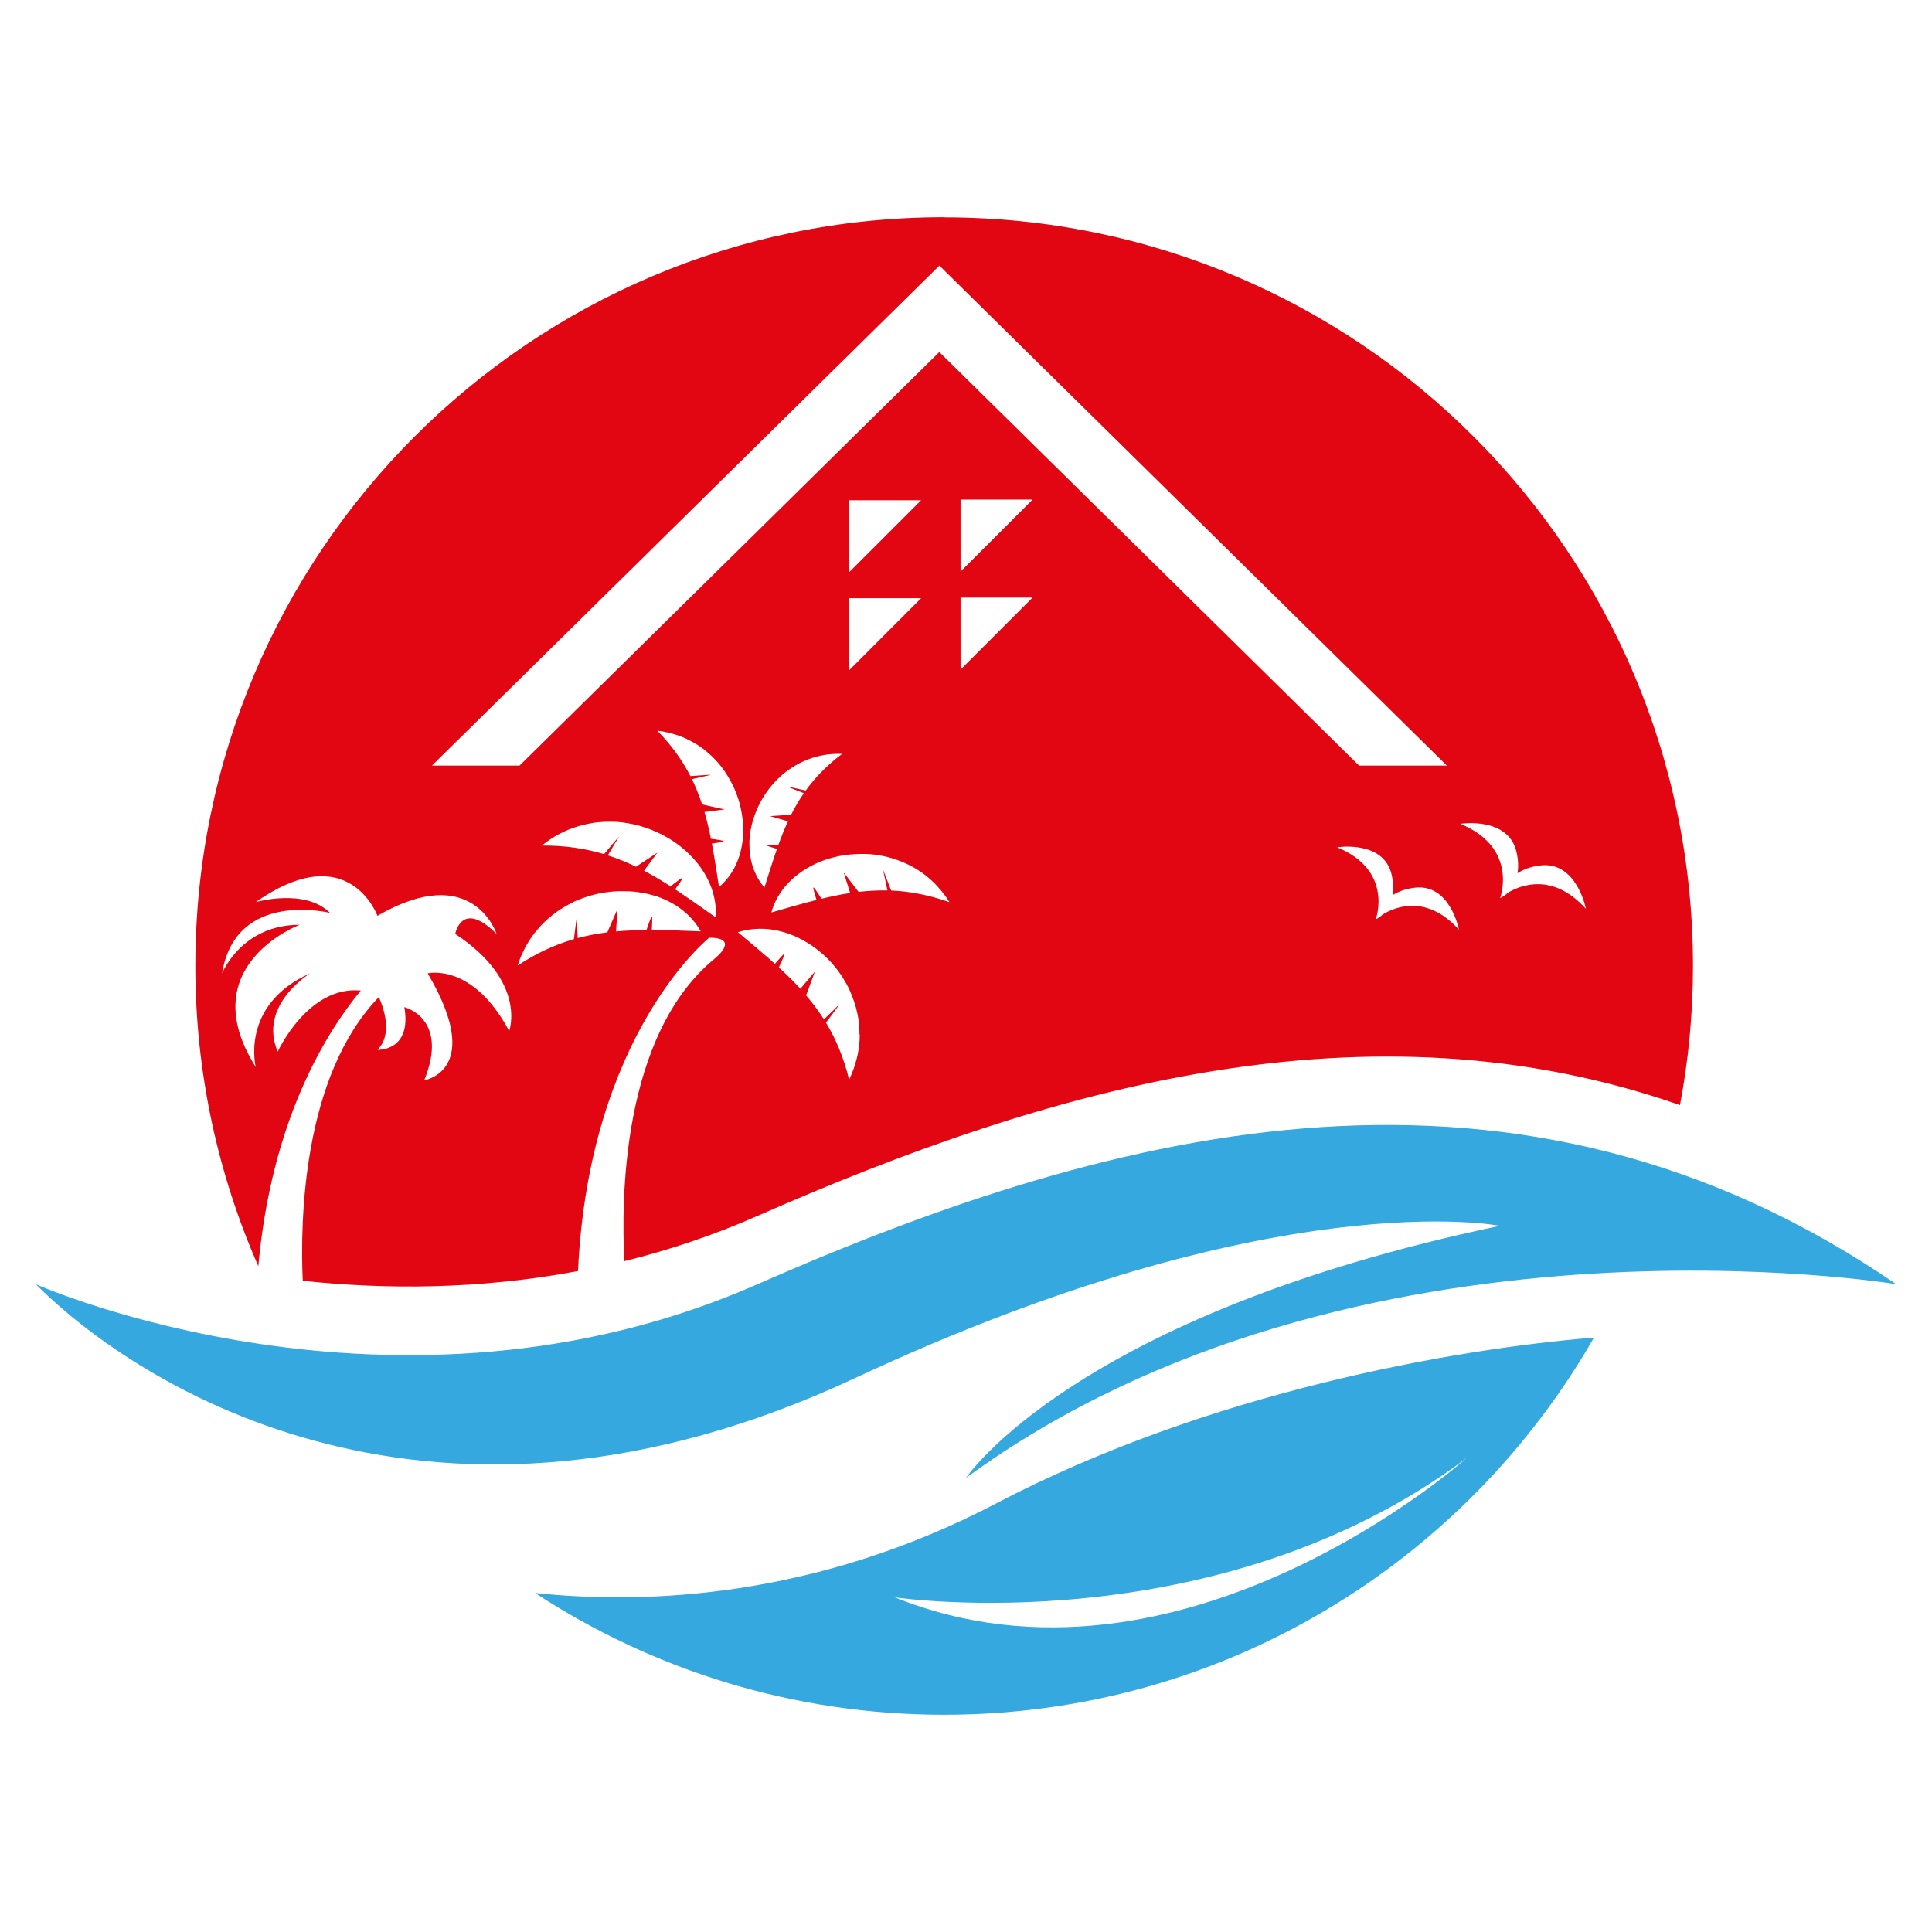 <?xml version="1.0" encoding="UTF-8"?><svg id="Layer_1" xmlns="http://www.w3.org/2000/svg" viewBox="0 0 270 270"><defs><style>.cls-1{fill:#35a8e0;}.cls-2{fill:#e20613;}</style></defs><path class="cls-1" d="M5,179.47s50.19,22.31,100.87,0c50.69-22.3,106.28-36.24,159.13,0,0,0-75.8-12.57-130,27.07,0,0,15.16-22.75,74.6-35.23,0,0-31.28-6.23-90.13,21.29-58.85,27.52-100.03,1.31-114.46-13.12"/><path class="cls-1" d="M139.22,210.1c29.77-15.57,63.91-21.57,83.54-23.17-18.04,31.49-51.94,52.71-90.83,52.71-21.1,0-40.73-6.27-57.16-17.02,15.46,1.63,39.09,.75,64.46-12.52m65.72-6.33c-34.99,26.17-79.91,19.46-79.91,19.46,40.08,16.14,79.91-19.46,79.91-19.46"/><path class="cls-2" d="M131.93,30.36c-57.79,0-104.63,46.85-104.63,104.64,0,14.93,3.16,29.11,8.8,41.95,1.85-20.51,9.56-32.76,14.33-38.52-7.4-.72-11.62,8.54-11.62,8.54-2.78-6.53,4.55-10.95,4.55-10.95-9.85,4.37-7.62,13.1-7.62,13.1-8.96-14.2,6.15-19.88,6.15-19.88-8.17,0-10.85,6.79-10.85,6.79,1.88-11.76,15.08-8.45,15.08-8.45-3.5-3.5-10.37-1.51-10.37-1.51,13-9.13,17,1.92,17,1.92,13.36-7.75,16.65,2.53,16.65,2.53-4.9-4.9-5.78,0-5.78,0,10.11,6.65,7.54,13.57,7.54,13.57-5.13-9.63-11.39-8.06-11.39-8.06,8.03,13.6-.48,14.94-.48,14.94,3.53-8.69-2.78-10.22-2.78-10.22,1.07,6.21-3.75,5.96-3.75,5.96,2.24-2.23,.74-6.14,.19-7.37-10.69,11.06-11.01,31.38-10.64,39.65,11.37,1.22,24.56,1.26,38.47-1.36,1.54-33.15,18.33-46.58,18.33-46.58,4.46,0,.78,2.91,.78,2.91-13.07,10.7-13.08,33.96-12.63,42.29,6.15-1.52,12.39-3.59,18.64-6.34,41.09-18.08,85.41-30.66,128.88-15.47,1.19-6.29,1.82-12.78,1.82-19.42,0-57.79-46.85-104.64-104.64-104.64M60.36,107L131.28,37.12l70.92,69.87h-12.27l-58.66-57.79-58.66,57.79h-12.27Zm58.31-27.03v-10.06h10.06l-10.06,10.06Zm10.06,3.63l-10.06,10.07v-10.07h10.06Zm-11.05,21.76h0c-2.14,1.61-3.77,3.31-5.08,5.12-1.29-.29-2.85-.64-2.52-.52,.33,.12,1.42,.55,2.26,.89-.67,.97-1.26,1.97-1.78,3.01l-2.94,.2,2.5,.72c-.49,1.05-.92,2.14-1.34,3.27-.92-.02-1.87-.01-1.64,.11,.16,.09,.76,.28,1.44,.48-.6,1.71-1.15,3.5-1.75,5.39-1.46-1.7-2.12-3.86-2.1-6.11,0-.05,0-.1,0-.14,0-.06,0-.12,0-.19v-.04c.02-.47,.08-.93,.15-1.4h0s0-.02,0-.03c.03-.16,.06-.32,.1-.48,0-.02,.01-.04,.01-.06,.03-.13,.06-.27,.09-.41,.02-.04,.02-.09,.04-.13,.03-.12,.06-.24,.1-.36,.01-.04,.02-.08,.04-.12,.05-.16,.1-.31,.15-.47,0-.01,0-.02,.01-.04,.05-.14,.1-.28,.16-.42,.02-.04,.03-.09,.05-.13,.05-.12,.1-.23,.14-.35,.02-.04,.04-.08,.05-.12,.07-.16,.14-.3,.21-.45,.07-.15,.15-.3,.22-.44l.07-.12c.06-.11,.12-.22,.18-.33,.02-.04,.05-.08,.07-.13,.08-.14,.17-.28,.26-.41t0,0c.09-.14,.19-.28,.28-.42,.03-.04,.05-.08,.08-.11,.08-.1,.15-.2,.23-.31,.02-.04,.05-.07,.09-.12,.09-.12,.19-.23,.28-.35,0-.01,.02-.03,.04-.04,.11-.13,.22-.26,.33-.38,.03-.03,.06-.06,.09-.1,.08-.09,.17-.18,.26-.28,.03-.03,.07-.07,.11-.11,.1-.1,.2-.2,.31-.29,.02-.02,.04-.04,.06-.06,.12-.12,.25-.23,.38-.34,.03-.03,.07-.05,.1-.08,.1-.09,.2-.17,.31-.25,.04-.03,.08-.06,.13-.1,.11-.08,.22-.16,.33-.24,.03-.02,.06-.05,.09-.06,.14-.1,.28-.19,.42-.28,.03-.02,.07-.04,.1-.06,.11-.08,.23-.14,.35-.21,.05-.03,.09-.05,.14-.08,.12-.06,.23-.13,.35-.2,.04-.02,.07-.04,.11-.05,.15-.08,.31-.15,.47-.22,.03-.01,.06-.03,.09-.04,.13-.06,.26-.11,.4-.17,.05-.02,.1-.04,.15-.06,.13-.05,.25-.1,.38-.14,.04-.02,.09-.03,.13-.05,.17-.06,.34-.11,.52-.16,.02-.01,.05-.01,.07-.02,.15-.04,.3-.08,.46-.11,.05-.01,.11-.03,.16-.04,.13-.03,.27-.06,.41-.08,.05-.01,.1-.02,.15-.03,.18-.03,.37-.06,.56-.08,.01,0,.03,0,.04,0,.17-.02,.35-.04,.52-.05,.06,0,.11,0,.17-.01,.14,0,.28-.01,.43-.02,.06,0,.12,0,.17,0,.2,0,.4,0,.59,0m-26.58,24.64c.05-.85,.08-1.61,.04-1.83-.05-.3-.44,.77-.79,1.83-1.45,0-2.86,.05-4.25,.18l.2-3.13-1.42,3.26c-1.39,.17-2.76,.43-4.14,.8-.04-1.09-.09-2.5-.09-2.92,0-.42-.25,1.49-.44,3.07-2.58,.75-5.18,1.91-7.87,3.69,.07-.23,.15-.45,.24-.68,.02-.06,.05-.12,.07-.19,.07-.16,.13-.32,.2-.48,.02-.06,.05-.13,.08-.18,.09-.19,.18-.39,.27-.58,0-.02,.01-.03,.02-.05,.1-.2,.21-.4,.32-.6,.03-.05,.06-.1,.09-.16,.08-.15,.17-.29,.26-.43,.04-.06,.07-.11,.1-.17,.1-.16,.21-.31,.31-.47,.02-.03,.04-.05,.06-.08,.13-.17,.25-.35,.39-.52l.11-.13c.1-.13,.21-.25,.31-.37,.04-.05,.08-.1,.13-.15,.11-.13,.23-.26,.35-.39,.03-.03,.06-.06,.08-.09,.15-.15,.3-.3,.45-.45,.03-.03,.07-.07,.11-.1,.12-.11,.24-.22,.36-.33,.05-.04,.1-.08,.15-.12,.13-.1,.25-.21,.38-.31,.04-.03,.07-.06,.11-.09,.17-.13,.33-.26,.5-.37,.04-.02,.07-.05,.1-.08,.14-.09,.27-.19,.41-.27,.06-.03,.11-.07,.16-.1,.14-.09,.27-.17,.41-.25l.13-.08c.18-.1,.36-.2,.54-.3l.09-.05c.15-.08,.31-.15,.46-.23,.05-.03,.11-.05,.16-.08,.14-.06,.28-.13,.42-.19,.05-.02,.1-.04,.15-.06,.19-.08,.38-.15,.57-.22,.02-.01,.04-.02,.06-.02,.17-.06,.34-.12,.51-.18l.17-.05c.15-.05,.29-.09,.44-.13,.05-.02,.1-.03,.16-.05,.19-.05,.39-.11,.59-.15,0,0,0,0,0,0,.19-.04,.38-.09,.58-.12,.06-.01,.11-.02,.17-.03,.15-.03,.3-.05,.45-.08,.05-.01,.11-.02,.17-.02,.2-.03,.39-.06,.59-.08h0c.2-.02,.4-.04,.6-.05,.05,0,.1,0,.16-.01,.15,0,.3-.02,.45-.02,.05,0,.11,0,.16,0,.18,0,.36,0,.54,0h.05c.2,0,.4,.01,.59,.02,.05,0,.1,0,.15,0,.15,.01,.3,.02,.45,.03h.16c.17,.03,.33,.05,.49,.07,.03,0,.06,0,.09,.01,.19,.03,.38,.06,.57,.09h.04s0,0,0,0c.56,.1,1.11,.24,1.65,.4,.02,0,.03,0,.05,.01,.07,.02,.14,.05,.21,.07,.06,.02,.11,.03,.17,.05h0c2.56,.88,4.75,2.51,6.08,4.86-2.39-.09-4.64-.19-6.82-.2m8.91-1.75c-1.97-1.39-3.83-2.71-5.67-3.92,.5-.69,.94-1.32,1.03-1.53,.13-.28-.79,.41-1.67,1.11-1.23-.79-2.46-1.52-3.71-2.18l1.88-2.54-3,1.98c-1.27-.62-2.58-1.15-3.94-1.59,.56-.95,1.29-2.17,1.52-2.53,.24-.36-1.02,1.13-2.05,2.36-2.6-.78-5.44-1.22-8.69-1.2,.19-.15,.38-.3,.57-.44,.05-.04,.11-.08,.17-.12,.14-.1,.29-.2,.43-.3,.06-.04,.11-.08,.17-.12,.18-.11,.36-.23,.55-.34,.01,0,.03-.02,.05-.02,.2-.12,.4-.23,.6-.33,.06-.03,.11-.05,.17-.08,.15-.08,.3-.15,.45-.22,.06-.03,.12-.06,.18-.08,.17-.08,.35-.16,.52-.22,.03-.01,.06-.02,.09-.04,.2-.08,.41-.15,.62-.22,.05-.02,.11-.03,.16-.05,.16-.05,.31-.1,.47-.15,.07-.02,.13-.04,.19-.05,.17-.05,.34-.09,.51-.13,.04,0,.08-.02,.12-.03,.21-.05,.42-.09,.63-.13,.05,0,.1-.02,.15-.03,.16-.03,.32-.05,.48-.08,.06,0,.13-.02,.19-.03,.17-.02,.33-.04,.49-.06,.05,0,.09,0,.14,0,.21-.02,.42-.03,.63-.05,.04,0,.09,0,.13,0,.17,0,.33-.01,.5-.01h.19c.16,0,.32,0,.48,.01,.05,0,.1,0,.15,0,.21,0,.42,.02,.62,.04,.04,0,.07,0,.1,.01,.17,.02,.34,.04,.52,.06,.06,0,.12,.02,.18,.03,.16,.02,.31,.04,.46,.07,.05,.01,.11,.02,.16,.03,.2,.04,.4,.08,.61,.12,.02,0,.04,0,.06,.01,.18,.04,.36,.08,.53,.13,.06,.02,.12,.03,.18,.05,.15,.04,.3,.08,.44,.13,.05,.02,.1,.03,.16,.05,.19,.06,.39,.13,.58,.19,0,0,0,0,0,0,.19,.07,.38,.14,.56,.21,.05,.02,.1,.04,.16,.07,.14,.06,.28,.12,.42,.18,.05,.02,.1,.05,.15,.07,.18,.08,.36,.17,.55,.26,.18,.09,.36,.19,.54,.28,.04,.02,.09,.05,.14,.08,.13,.07,.26,.15,.39,.22,.05,.03,.09,.06,.15,.09,.15,.1,.31,.19,.46,.29,.01,.01,.03,.02,.04,.03,.17,.11,.33,.23,.49,.34,.04,.03,.08,.06,.12,.09,.12,.09,.24,.18,.36,.27,.05,.03,.09,.07,.13,.1,.13,.1,.27,.21,.39,.32,.02,.02,.04,.04,.06,.06,.15,.13,.3,.26,.44,.39,0,.01,.02,.02,.03,.03h0c.42,.4,.82,.81,1.18,1.25h0s.02,.02,.03,.03c.05,.06,.09,.12,.14,.17,.04,.05,.08,.09,.11,.14h0c1.69,2.15,2.65,4.73,2.49,7.45m3.83-12.37c0,.52-.02,1.03-.07,1.53,0,.01,0,.02,0,.04,0,.07-.01,.13-.03,.2,0,.05,0,.11-.02,.16-.34,2.43-1.4,4.64-3.26,6.22-.33-2.13-.63-4.15-1-6.08,.76-.1,1.44-.21,1.62-.28,.26-.1-.76-.26-1.75-.39-.25-1.28-.55-2.52-.9-3.74l2.8-.36-3.13-.7c-.4-1.2-.86-2.37-1.42-3.53,.95-.22,2.2-.51,2.57-.58,.38-.07-1.36,.04-2.79,.15-1.11-2.16-2.59-4.26-4.62-6.34,.21,.03,.43,.06,.64,.09,.06,.01,.12,.02,.18,.03,.16,.03,.31,.06,.46,.1,.06,.01,.12,.02,.18,.03,.19,.05,.37,.09,.56,.14,.01,0,.02,0,.04,.01,.2,.06,.39,.12,.59,.18,.05,.02,.1,.04,.16,.05,.14,.05,.29,.1,.42,.16l.17,.06c.16,.06,.31,.13,.47,.2l.08,.03c.18,.08,.35,.16,.53,.26,.05,.02,.09,.05,.13,.07,.13,.07,.26,.14,.39,.21,.05,.03,.1,.06,.15,.09,.14,.08,.27,.16,.41,.24,.03,.02,.06,.04,.09,.06,.16,.1,.32,.21,.48,.32l.11,.08c.12,.09,.24,.17,.35,.26,.04,.04,.09,.07,.13,.11,.12,.09,.23,.19,.34,.29,.03,.02,.07,.05,.1,.08,.14,.13,.28,.25,.42,.38,.03,.03,.06,.05,.08,.08,.11,.1,.21,.21,.32,.32,.04,.04,.07,.08,.11,.12,.1,.1,.19,.21,.29,.31,.03,.03,.06,.07,.09,.1,.12,.14,.24,.28,.36,.43,.02,.03,.03,.05,.05,.07,.1,.12,.19,.24,.28,.37,.03,.04,.06,.09,.1,.14,.08,.11,.16,.22,.24,.34,.03,.04,.05,.08,.08,.12,.1,.15,.2,.31,.29,.47,.01,.02,.02,.03,.03,.05,.08,.14,.17,.28,.24,.42l.08,.14c.06,.12,.13,.24,.19,.36,.02,.04,.05,.09,.07,.13,.08,.17,.16,.33,.24,.5,0,0,0,0,0,0,.07,.16,.14,.32,.21,.5,.02,.05,.03,.09,.05,.14,.05,.12,.1,.25,.15,.38,.02,.05,.03,.09,.05,.14,.06,.17,.12,.34,.17,.51h0c.05,.17,.1,.35,.15,.52,.01,.05,.02,.1,.03,.14,.03,.13,.07,.26,.1,.39,.01,.05,.02,.1,.03,.15,.04,.16,.07,.32,.1,.48v.04c.04,.17,.07,.35,.09,.53,0,.05,.01,.09,.02,.13,.02,.14,.03,.27,.05,.4,0,.05,.01,.1,.01,.15,.01,.15,.02,.3,.03,.45,0,.02,0,.05,0,.07,.01,.18,.01,.35,.02,.52,0,.01,0,.02,0,.03,0,0,0,0,0,0m16.3,28.77c0,.17,0,.34-.01,.52v.19c-.01,.16-.03,.32-.04,.48,0,.06-.01,.11-.01,.17-.03,.21-.05,.42-.08,.64,0,.03-.01,.06-.02,.09-.03,.19-.06,.37-.09,.56-.01,.06-.03,.13-.04,.19-.03,.16-.07,.32-.11,.48-.02,.06-.03,.11-.05,.17-.05,.22-.12,.44-.18,.66,0,.02-.02,.03-.02,.05-.07,.21-.13,.41-.2,.61-.02,.06-.04,.13-.07,.19-.06,.17-.12,.32-.19,.49-.03,.06-.05,.12-.08,.19-.1,.22-.19,.44-.29,.65h0c-.75-3.1-1.85-5.68-3.23-7.97,.96-1.28,2.12-2.84,1.82-2.53-.29,.31-1.32,1.31-2.11,2.07-.76-1.19-1.59-2.3-2.49-3.35l1.23-3.34-2.03,2.41c-.94-1.02-1.95-2.01-3.01-2.98,.48-1.01,.94-2.05,.69-1.86-.17,.14-.69,.71-1.24,1.36-1.61-1.45-3.35-2.89-5.17-4.42,2.62-.83,5.37-.55,7.87,.52,.05,.02,.11,.05,.16,.07,.06,.03,.13,.06,.2,.09,.02,0,.03,.01,.05,.02,.51,.24,1.01,.51,1.49,.81,0,0,0,0,0,0,.01,0,.02,.02,.03,.02,.16,.1,.32,.21,.48,.31l.07,.05c.13,.09,.27,.19,.41,.29,.04,.03,.09,.06,.13,.1,.12,.09,.24,.18,.35,.27,.04,.03,.08,.06,.11,.09,.16,.12,.31,.25,.45,.38,.01,.01,.02,.02,.04,.03,.14,.12,.27,.24,.4,.36,.04,.04,.08,.08,.12,.12,.11,.1,.21,.21,.32,.32,.04,.04,.07,.08,.11,.11,.14,.14,.27,.29,.4,.44h0c.13,.15,.26,.3,.38,.45,.04,.05,.07,.09,.1,.13,.1,.12,.19,.24,.28,.35,.03,.05,.07,.1,.1,.14,.11,.16,.23,.32,.34,.48t0,0c.11,.17,.22,.34,.33,.51,.03,.05,.05,.09,.08,.14,.08,.13,.15,.25,.23,.39,.03,.05,.06,.1,.09,.15,.09,.16,.17,.31,.25,.47,0,.02,.02,.04,.03,.06,.09,.18,.18,.37,.26,.55,.02,.05,.04,.1,.06,.15,.06,.14,.12,.28,.18,.42,.02,.05,.05,.11,.07,.17,.06,.16,.12,.31,.17,.48,.01,.03,.03,.06,.04,.09,.07,.19,.13,.39,.19,.58,.01,.04,.02,.1,.04,.14,.04,.16,.08,.3,.13,.45,.01,.06,.03,.12,.04,.19,.04,.16,.07,.32,.11,.48,0,.04,.02,.08,.03,.12,.04,.2,.08,.41,.11,.6,0,.05,0,.09,.02,.14,.02,.16,.04,.32,.06,.48l.02,.19c.02,.16,.02,.32,.03,.48,0,.05,0,.1,0,.14,.02,.21,.02,.42,.02,.63v.12Zm12.56-18.47h0c-2.91-1.03-5.59-1.53-8.17-1.64-.54-1.43-1.2-3.15-1.1-2.75,.1,.38,.37,1.72,.58,2.74-1.37-.03-2.7,.05-4.03,.2l-2.07-2.7,.89,2.86c-1.33,.2-2.65,.48-4,.8-.57-.9-1.17-1.81-1.15-1.52,.02,.21,.21,.91,.45,1.69-2.03,.51-4.11,1.12-6.31,1.75,.7-2.49,2.36-4.51,4.55-5.91h0s.1-.06,.14-.09c.06-.03,.12-.07,.18-.11,.01,0,.02-.02,.04-.03,.46-.28,.94-.52,1.44-.75h0s.02,0,.03-.01c.17-.08,.34-.15,.51-.22,.02,0,.05-.02,.08-.03,.15-.06,.3-.11,.45-.17,.05-.02,.1-.04,.15-.05,.14-.05,.27-.09,.41-.13,.05-.01,.09-.03,.13-.04,.18-.05,.36-.1,.55-.15,.02,0,.03,0,.05-.01,.17-.05,.33-.08,.51-.12,.05-.01,.1-.02,.15-.04,.14-.03,.28-.05,.42-.08,.05-.01,.1-.02,.15-.02,.19-.03,.38-.06,.57-.09,.19-.03,.38-.05,.57-.06h.16c.14-.03,.28-.04,.43-.04,.06,0,.11,0,.16-.01,.19-.01,.38-.02,.57-.02h0c.19,0,.39,0,.58,0,.05,0,.11,0,.16,0,.15,0,.29,.02,.44,.02,.05,0,.11,0,.17,.01,.17,.01,.34,.03,.52,.05,.02,0,.04,0,.06,0,.2,.02,.39,.05,.58,.08,.05,0,.1,.02,.15,.03,.14,.02,.29,.05,.43,.08,.06,.01,.12,.02,.18,.03,.16,.03,.32,.07,.48,.11,.03,0,.06,.01,.09,.02,.19,.05,.38,.1,.57,.16,.04,.01,.09,.03,.14,.04,.14,.05,.29,.09,.43,.14,.06,.02,.12,.04,.17,.06,.15,.05,.3,.11,.44,.17,.04,.02,.08,.03,.12,.04,.18,.07,.36,.15,.55,.23,.04,.01,.08,.04,.12,.06,.15,.07,.28,.13,.43,.2,.05,.02,.11,.05,.16,.08,.14,.07,.28,.15,.41,.22,.05,.03,.09,.05,.13,.07,.18,.1,.35,.2,.52,.31,.04,.02,.07,.04,.1,.07,.14,.09,.28,.18,.42,.27,.05,.04,.1,.07,.15,.11,.13,.09,.25,.18,.38,.28,.04,.03,.08,.07,.13,.1,.16,.13,.32,.26,.48,.4,.02,.02,.05,.04,.07,.06,.13,.12,.27,.24,.4,.37,.05,.04,.09,.08,.14,.13,.11,.11,.23,.22,.33,.34,.04,.04,.08,.08,.12,.13,.15,.16,.29,.31,.43,.48,.01,.01,.02,.02,.04,.04,.13,.15,.26,.31,.38,.47,.04,.05,.08,.1,.12,.16,.1,.13,.2,.27,.3,.4,.03,.06,.07,.11,.11,.16,.13,.19,.25,.38,.37,.58m1.54-32.52v-10.07h10.07l-10.07,10.07Zm0-13.7v-10.06h10.07l-10.07,10.06Zm59.03,47.9c-.53,.5-1,.69-1,.69,0,0,2.53-6.8-5.4-10.06,0,0,6.51-1.04,7.62,3.84,.25,1.14,.26,2.06,.14,2.85,.73-.48,1.71-.87,3.06-1.04,4.98-.61,6.2,5.86,6.2,5.86-4.56-5.03-8.97-3.14-10.61-2.14m17.41-2.98c-.55,.51-1.04,.71-1.04,.71,0,0,2.61-7.01-5.57-10.38,0,0,6.72-1.07,7.86,3.96,.27,1.17,.27,2.13,.14,2.94,.76-.5,1.76-.9,3.16-1.08,5.13-.63,6.39,6.05,6.39,6.05-4.7-5.19-9.26-3.24-10.95-2.21"/></svg>